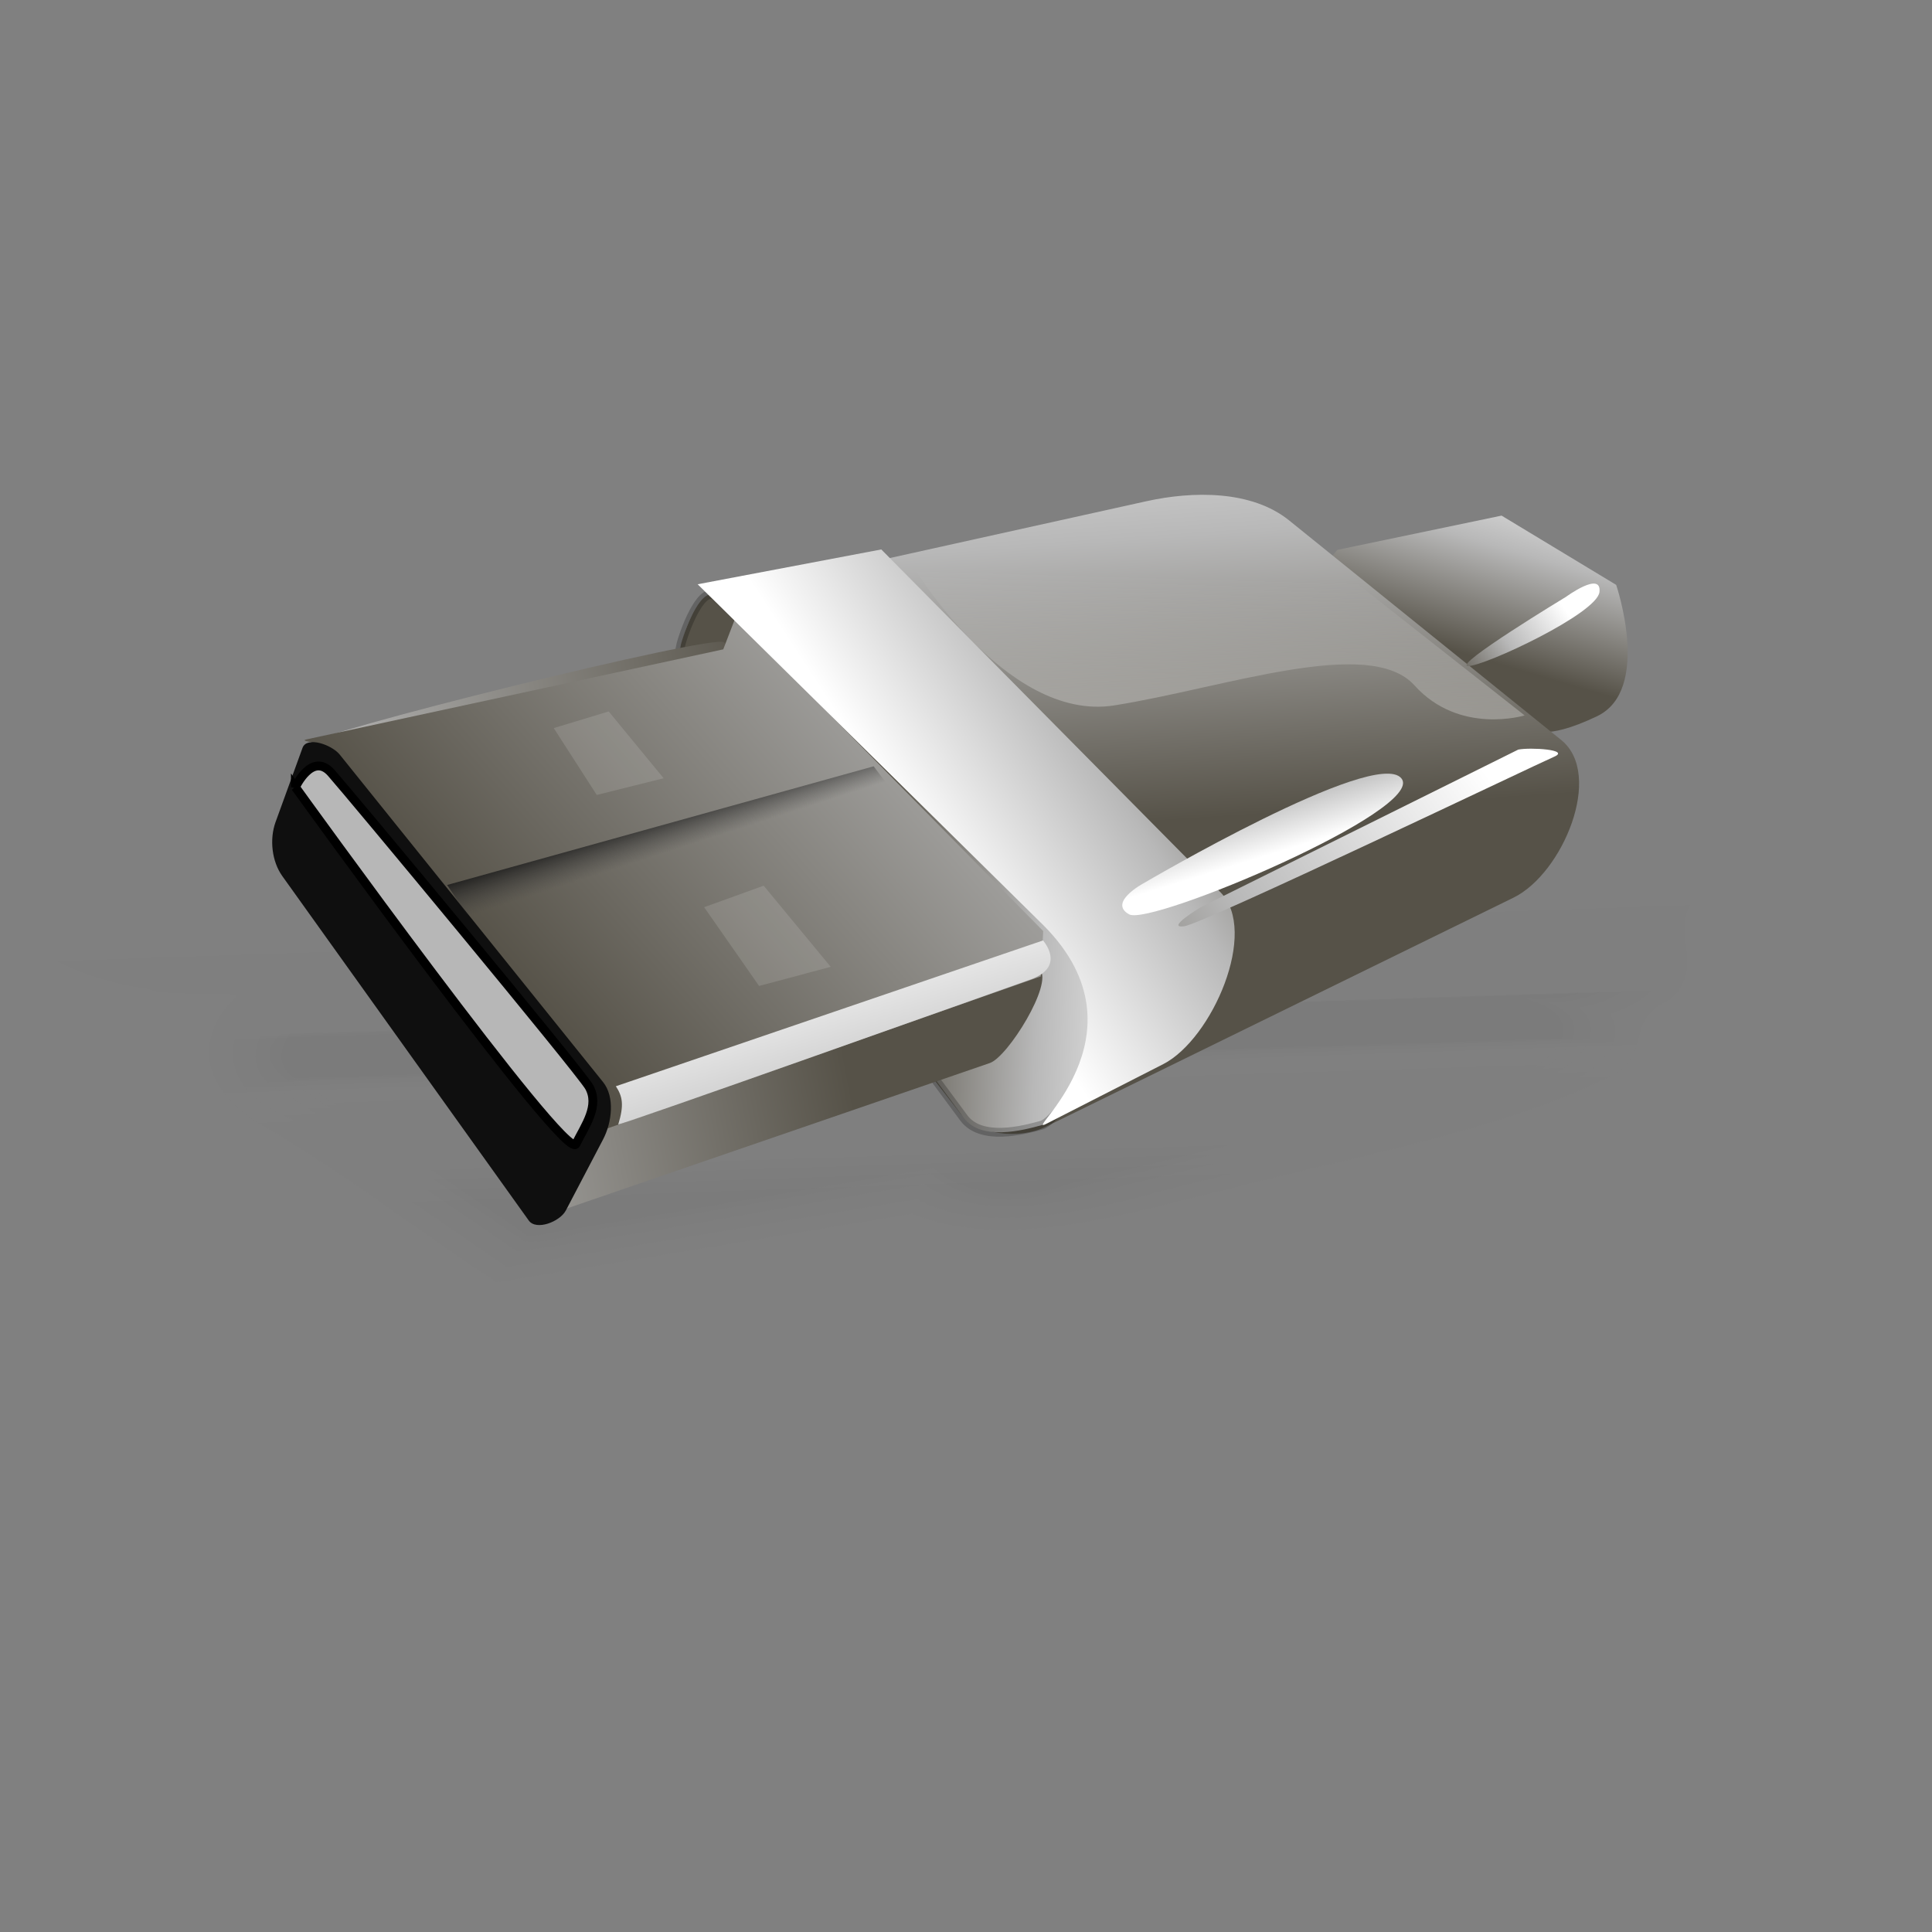 <?xml version="1.0" encoding="UTF-8"?>
<svg width="128pt" height="128pt" xmlns="http://www.w3.org/2000/svg" xmlns:xlink="http://www.w3.org/1999/xlink">
<rect width="100%" height="100%" fill="#808080" stroke="none"/>
<defs>
<linearGradient id="b">
<stop stop-color="#121212" offset="0"/>
<stop stop-color="#3f3f3f" stop-opacity="0" offset="1"/>
</linearGradient>
<linearGradient id="a">
<stop stop-color="#565248" offset="0"/>
<stop stop-color="#b8b8b8" offset=".5"/>
<stop stop-color="#fff" offset="1"/>
</linearGradient>
<linearGradient id="s" x1="304.91" x2="244.5" y1="769.98" y2="244.08" gradientTransform="scale(1.332 .751)" gradientUnits="userSpaceOnUse" xlink:href="#b"/>
<linearGradient id="r" x1="309.12" x2="246.83" y1="782.88" y2="240.66" gradientTransform="scale(1.319 .758)" gradientUnits="userSpaceOnUse" xlink:href="#b"/>
<linearGradient id="q" x1="315.45" x2="250.32" y1="802.77" y2="235.79" gradientTransform="scale(1.3 .769)" gradientUnits="userSpaceOnUse" xlink:href="#b"/>
<linearGradient id="p" x1="302.74" x2="243.35" y1="762.89" y2="245.88" gradientTransform="scale(1.339 .747)" gradientUnits="userSpaceOnUse" xlink:href="#b"/>
<linearGradient id="o" x1="321.66" x2="253.68" y1="822.92" y2="231.15" gradientTransform="scale(1.282 .78)" gradientUnits="userSpaceOnUse" xlink:href="#b"/>
<linearGradient id="n" x1="8.416" x2="21.93" y1="345.31" y2="310.05" gradientTransform="scale(1.141 .876)" gradientUnits="userSpaceOnUse" xlink:href="#a"/>
<linearGradient id="m" x1="-44.707" x2="-54.657" y1="392.46" y2="290.53" gradientTransform="scale(1.2 .833)" gradientUnits="userSpaceOnUse" xlink:href="#a"/>
<linearGradient id="l" x1="-92.296" x2="-39.656" y1="290.01" y2="292.63" gradientTransform="scale(.897 1.115)" gradientUnits="userSpaceOnUse" xlink:href="#a"/>
<linearGradient id="k" x1="-77.301" x2="-202.12" y1="417.94" y2="435.79" gradientTransform="scale(1.151 .869)" gradientUnits="userSpaceOnUse" xlink:href="#a"/>
<linearGradient id="j" x1="-122.27" x2="21.2" y1="410.59" y2="323.46" gradientTransform="scale(1.202 .832)" gradientUnits="userSpaceOnUse" xlink:href="#a"/>
<linearGradient id="i" x1="-29.34" x2="-76.779" y1="605.1" y2="538.38" gradientTransform="scale(1.537 .65)" gradientUnits="userSpaceOnUse" xlink:href="#a"/>
<linearGradient id="h" x1="-22.038" x2="-70.308" y1="299.24" y2="332.96" gradientTransform="scale(.966 1.035)" gradientUnits="userSpaceOnUse" xlink:href="#a"/>
<linearGradient id="g" x1="-71.23" x2="-65.326" y1="554.61" y2="560.91" gradientTransform="scale(1.704 .587)" gradientUnits="userSpaceOnUse" xlink:href="#b"/>
<linearGradient id="f" x1="-23.115" x2="-11.899" y1="444.44" y2="462.72" gradientTransform="scale(1.409 .71)" gradientUnits="userSpaceOnUse" xlink:href="#a"/>
<linearGradient id="e" x1="-55.5" x2="7.927" y1="495.64" y2="475.03" gradientTransform="scale(1.461 .684)" gradientUnits="userSpaceOnUse" xlink:href="#a"/>
<linearGradient id="d" x1="-.523" x2="15.628" y1="381.95" y2="374.66" gradientTransform="scale(1.27 .787)" gradientUnits="userSpaceOnUse" xlink:href="#a"/>
<linearGradient id="c" x1="56.597" x2="62.27" y1="194.81" y2="124.63" gradientTransform="scale(1.687 .593)" gradientUnits="userSpaceOnUse">
<stop stop-color="#fff" offset="0"/>
<stop stop-color="#fff" stop-opacity="0" offset="1"/>
</linearGradient>
</defs>
<g transform="translate(-1 -23)" fill-rule="evenodd">
<g transform="matrix(.961 0 0 .471 -241.66 17.038)" fill-opacity=".116" stroke-width=".609pt">
<path d="m365.5 164.09c-13.92-0.32-27.92 0.63-41.33 4.62-15.39 3.82-31.01 8.17-44.4 16.94-5.66 2.96-15.14 3.3-17.6-3.96-3.5-9.31 8-12.52 14.98-10.54 6.7 0.25 15.78 1.83 20.99-2.44-6.72-2.8-14.33-0.82-21.43-1.48-5.32 0.15-11.2-0.49-16.07 1.71-7.22 7.46-0.95 20.36 7.62 23.64 9.88 2.46 17.44-6.16 25.97-9.4 17.83-7.76 36.77-13.11 55.99-16.05 13.01-0.92 25.95 1.81 38.55 4.76 5.86-0.56 11.6 11.5 5.45 11.38-2.19-1.29-4.25-3.26-6.88-1.92-4.15 1.04-8.68 1.45-12.6 2.87-2.43-0.89-4.7-4.41-7.85-4.8-7.7-1.46-15.28 1.57-22.87 2.6-7.78 1.63-15.34 2.53-23.13 4.16-2.22 0.9-4.75-0.38-4.92 1.94-0.2 4.34-2.78 6.06-7.06 6.08-9.47 2.03-19.62 4.9-28.6 7.24 0.34 0.11-1.82 3.74-2.12 5.56-1.97 3.41-0.44 7.13 2.01 9.81 6.85 9.57 13.7 19.13 20.55 28.69 2.78 0.42 5.39-2.43 8.56-2.83 9.59-3.3 19.19-6.61 28.78-9.92 1.99 3.61 5.95 6.19 10.13 4.16 14.59-7.21 29.27-14.24 43.8-21.56 4.19-3.08 7.87-11.1 2.57-14.79 7.46 0.28 8.85-9.3 5.34-13.84 5.15-5.25 0.59-14.94-6.41-16.95-8.64-4.35-18.5-5.27-28.02-5.68z" fill="url(#s)"/>
<path d="m340.56 163.72c-17.35 3.06-34.71 7.48-50.78 14.68-6.95 3.08-14.55 9.78-22.47 6.6-5.58-2.44-5.01-10.91 1.13-12.09 10.8-1.77 23.49 3.8 32.8-4.26 0.46-1.58-7.4-2.38-10.49-2.85-9.28-0.11-18.88-1.06-27.97 0.81-9.09 2.62-8.08 15.27-2.96 21.17 4.49 7.05 14.44 8.8 21.3 4.12 10.29-5.68 20.83-10.64 32.08-14.03 19.73-6.48 41.04-12.02 61.81-7.14 5.82 1.96 12.98 1.25 17.9 5.02 3.78 4.26 1.48 6.44-2.94 3.84-6.47-0.9-13.48 5.6-19 0.1-5.12-3.96-12.01-1.38-17.88-1.11-12.15 2.66-24.56 4.15-36.7 6.98-2.82 1.54-2.54 8.2-7.77 7.03-9.92 2.52-20.43 4.65-29.81 8.25-2.73 5.4-4.79 12.74 0.36 17.42 6.95 9.69 13.94 19.35 20.86 29.05 12.71-3.44 24.91-8.56 37.44-12.62 3.53 5.98 11.79 4.73 16.62 1.13 13.44-6.76 27.38-12.95 40.26-20.59 3.43-3.35 5.96-9.16 3.24-13.64 5.93-1.81 7.11-10.03 4.22-14.81 5.67-8.31-2.81-18.78-11.55-19.94-15.76-5.88-33.25-4.67-49.7-3.12z" fill="url(#r)"/>
<path d="m353.06 160.28c-17.39 1.47-34.51 5.15-51 10.88 4.95-2.02-1.21-6.53-4.3-6.78-11.25-1.41-23.02-2.22-34.23 0.02-9.92 1.41-12.15 14.03-7.75 21.63 4.17 9.28 16.02 13.74 25.06 8.74 14.67-7.14 29.6-14.34 45.57-18.07 17.3-4.76 35.7-7.14 53.29-2.46 3.39 0.94 8.76 1.79 10.74 3.29-6.51-1.77-13.5 4.7-19.44-0.49-11.73-4.43-24.16 1.03-36 2.41-6.86 1.33-13.94 2.62-20.53 4.61-2.1 3.81-5.07 6.8-9.55 6.95-9.52 2.56-19.83 4.08-28.36 8.93-3.84 7.15-3.89 16.96 2.66 22.57 6.62 9.24 13.27 18.46 19.87 27.71 12.57-4.23 25.13-8.46 37.69-12.69 6.24 6.98 16.23 2.04 22.84-1.72 12.86-6.66 26.82-11.97 38.13-21.07 2.63-3.29 4.07-7.84 2.72-11.96 5.22-3.2 6.12-10.55 3.97-15.87 5.26-10.66-5.31-22.28-15.95-23.08-11.44-3.65-23.52-3.88-35.43-3.55zm-78.9 14.81c6.2 0.22 12.48 0.8 18.65-0.15-7.67 2.11-14.2 8.5-22.43 8.12-6.02-0.32-5.12-8.2 0.49-8.2 1.09 0.05 2.19 0.16 3.29 0.23z" fill="url(#q)"/>
<path d="m355.12 164.94c-19.72 0.59-38.97 6.05-57.42 12.7-10.16 2.69-18.47 12.87-29.69 10.26-7.97-1.28-10.17-14.26-1.81-16.75 9.58-3.71 20.44 2.51 29.92-2.12-9-2.09-18.44-0.44-27.62-0.91-5.02-0.3-10.39 2.38-10.11 8.1-0.59 9.56 9.59 19.55 19.12 14.8 8.91-4.31 17.36-9.8 27-12.77 15.53-5.65 31.69-10.28 48.15-11.95 13.32-0.49 26.65 2.37 39.38 5.65 3.67 1.98 7.74 8.05 4.18 11.61-3.79 1.3-6.98-3.63-11.11-0.91-4.71 0.11-10.2 4.65-13.95 0.08-7.49-5.9-17.65-1.1-26.04-0.07-9.34 1.69-18.68 3.43-28.03 4.96-0.31 4.26-3.61 7.78-8.09 7.38-9.4 2.25-18.77 4.59-28.09 7.12-2.01 4.54-4.54 10.22-0.07 14.22 6.76 9.43 13.52 18.86 20.28 28.28 12.3-4.16 24.83-8.61 37.26-12.84 2.21 4.94 8.26 6.34 12.45 2.94 13.7-6.95 27.85-13.28 41.26-20.62 4.28-3.4 6.36-10.91 0.72-14.13 6.86 1.08 10.4-7.32 6.66-12.4 0.37-3.03 3.47-7.39 0.64-11.03-4.16-7.31-13.71-8.53-21.17-10.39-7.88-1.27-15.85-1.35-23.82-1.21z" fill="url(#p)"/>
<path d="m340.81 159.28c-11.92 1.89-23.68 4.64-35.22 8.19-4.2-7.83-14.59-5.8-22-6.51-9.17 0.05-19.82-1.11-27.42 4.86-10.15 9.9-2.9 28.59 9.89 32.3 2.2 1.65 7.73 0.23 8.19 1.38-4.14 7.96-3.21 18.2 2.97 24.91 7.5 9.16 13.88 19.2 20.94 28.71 12.73-4.27 25.45-8.56 38.18-12.84 8.46 6.84 19.23 0.31 27.33-3.77 12.81-6.79 27.32-11.86 37.42-22.59 3.14-4.18 0.81-10.17 4.86-13.71 3.4-5.77 0.16-12.46 2.11-18.49 0.17-11.77-11.22-20.42-22.28-21.01-14.58-3.5-30.17-3.58-44.97-1.43zm-61.5 18.5c1.79-0.24-5.28 3.44-7.25 2.62-7.44-2.49 3.58-3.94 6.47-2.67l0.78 0.05zm30.38 8.34c-4.42 2.72-9.48 3.79-14.5 4.76 5.28-2.3 10.65-4.4 15.97-6.63-0.49 0.63-0.98 1.25-1.47 1.87z" fill="url(#o)"/>
</g>
<path transform="matrix(.586 0 0 .586 127.95 -95.55)" d="m-15.054 285.2 24.771-5.17 17.275 10.44s5.398 15.84-2.879 19.8c-8.278 3.95-9.717 1.79-9.717 1.79l-11.517 4.68-21.953-26.63 4.02-4.91z" fill="url(#n)" stroke-width="1pt"/>
<path transform="matrix(.586 0 0 .586 127.95 -95.55)" d="m-117.32 311.71 45.342 58.3c2.688 3.45 9.024 4.08 12.956 2.16l70.539-34.55c7.429-3.64 13.636-18.56 7.197-23.76l-41.027-33.11c-5.651-4.56-14.504-4.45-21.594-2.87l-65.123 14.42c-3.41 0.75-4.49 5.6-5.42 8.97l-2.87 10.44z" fill="url(#m)" stroke-width="1pt"/>
<path transform="matrix(.586 0 0 .586 127.95 -95.55)" d="m-116.19 310.22 44.838 60.6c2.605 3.52 8.908 1.89 11.787 1.08 2.969-0.9 16.627-19.93 0.78-31.27l-49.915-48.34c-1.98-1.93-4.5 4.27-5.28 7.1l-2.21 10.83z" fill="url(#l)" stroke="#000" stroke-opacity=".223" stroke-width="1pt"/>
<path transform="matrix(.586 0 0 .586 127.95 -95.55)" d="m-130.97 384.4 63.544-21.85c2.727-0.93 9.56-11.97 7.558-14.05l-47.622-49.37c-1.31-1.36-62.53 13.76-63.18 15.54l-4.07 11.2c-0.93 2.57-0.57 5.92 1.02 8.14l37.15 51.92c1.13 1.57 3.77-0.9 5.6-1.53z" fill="url(#k)" stroke-width="1pt"/>
<path transform="matrix(.586 0 0 .586 127.95 -95.55)" d="m-170.42 313.76 62.81-13.57 1.8-4.68 46.428 47.15-0.36 6.83-65.738 23.06-0.87-6.69-39.75-50.3c-0.97-1.23-5.85-1.47-4.32-1.8z" fill="url(#j)" stroke-width="1pt"/>
<path transform="matrix(.586 0 0 .586 127.95 -95.55)" d="m-131.33 384.76 5.6-10.69c1.34-2.55 1.81-6.4 0-8.65l-39.7-49.37c-1.19-1.48-4.95-2.8-5.6-1.02l-4.07 11.2c-0.93 2.57-0.57 5.92 1.02 8.14l37.15 51.92c1.13 1.57 4.71 0.18 5.6-1.53z" fill="#0f0f0f" stroke-width="1pt"/>
<path transform="matrix(.586 0 0 .586 127.95 -95.55)" d="m-123.8 366.05 64.4-21.98c0.509 0.64 3.141 4.09-1.898 5.89-5.038 1.79-61.002 21.72-62.142 21.85 0.9-2.94 0.65-4.22-0.36-5.76z" fill="url(#i)" stroke-width="1pt"/>
<path transform="matrix(.586 0 0 .586 127.95 -95.55)" d="m-110.49 339.06 8.28 11.87 10.798-2.88-10.108-12.23-8.97 3.24z" fill="#fff" fill-opacity=".126" stroke-linecap="round" stroke-linejoin="round" stroke-opacity=".223" stroke-width="3.5"/>
<path transform="matrix(.586 0 0 .586 127.95 -95.55)" d="m-126.68 322.14 10.08-2.52-8.28-10.07-8.28 2.51 6.48 10.08z" fill="#fff" fill-opacity=".126" stroke-linecap="round" stroke-linejoin="round" stroke-opacity=".223" stroke-width="3.5"/>
<path transform="matrix(.586 0 0 .586 127.95 -95.55)" d="m-59.288 341.84c16.459 16.59-3.54 31.87 0.36 29.88l17.635-9c7.369-3.76 14.456-20.03 8.637-25.91l-51.13-51.68-27.684 5.25 52.182 51.46z" fill="url(#h)" stroke-width="1pt"/>
<path transform="matrix(.586 0 0 .586 127.95 -95.55)" d="m-149.23 335.71 3.34 5 63.115-20.01-2.159-2.88-64.296 17.89z" fill="url(#g)" stroke-width="1pt"/>
<path transform="matrix(.586 0 0 .586 127.95 -95.55)" d="m-44.267 335.46s34.91-20.52 38.869-15.84c3.958 4.68-37.789 22.32-41.028 20.52s2.159-4.68 2.159-4.68z" fill="url(#f)" stroke-width="1pt"/>
<path transform="matrix(.586 0 0 .586 127.95 -95.55)" d="m12.236 315.3c1.8-0.36 7.918 0 5.399 1.08-2.52 1.08-52.904 25.2-55.784 25.56-2.879 0.36 2.52-2.88 2.52-2.88l47.865-23.76z" fill="url(#e)" stroke-width="1pt"/>
<path transform="matrix(.586 0 0 .586 127.95 -95.55)" d="m19.434 292.27s5.399-3.96 5.039-0.72-17.275 11.16-19.794 11.16c-2.52 0 14.755-10.44 14.755-10.44z" fill="url(#d)" stroke-width="1pt"/>
<path transform="matrix(.586 0 0 .586 28.993 30.828)" d="m-3.239 105.3s2.519-5.402 5.398-2.16c2.879 3.24 37.249 44.62 38.869 47.32 1.619 2.88-0.54 5.76-1.98 8.64-1.439 2.88-42.287-53.8-42.287-53.8z" fill="#b7b7b7" stroke="#000" stroke-width="1pt"/>
<path d="m81.317 72.496s8.397 14.363 18.12 12.816 22.543-6.187 26.513-1.768c3.98 4.419 9.73 2.652 9.73 2.652l-20.78-16.352c-3.61-2.848-9.2-2.767-13.7-1.768l-19.883 4.42z" fill="url(#c)"/>
</g>
<path d="m28.386-29.177h1.137v4.963c0 0.863-0.098 1.549-0.293 2.057-0.195 0.507-0.548 0.92-1.057 1.239-0.51 0.318-1.179 0.477-2.007 0.477-0.805 0-1.463-0.138-1.975-0.416-0.512-0.277-0.877-0.678-1.096-1.204-0.218-0.525-0.328-1.243-0.328-2.153v-4.963h1.137v4.957c0 0.746 0.069 1.296 0.208 1.65 0.139 0.353 0.377 0.625 0.715 0.817 0.338 0.191 0.751 0.287 1.239 0.287 0.836 0 1.432-0.189 1.787-0.568 0.356-0.379 0.533-1.108 0.533-2.186v-4.957zm2.649 5.83 1.072-0.094c0.051 0.43 0.169 0.783 0.355 1.058 0.185 0.275 0.473 0.498 0.864 0.668 0.39 0.17 0.83 0.255 1.318 0.255 0.434 0 0.817-0.065 1.149-0.193 0.332-0.129 0.579-0.306 0.741-0.531 0.162-0.224 0.243-0.469 0.243-0.735 0-0.27-0.078-0.505-0.234-0.706-0.157-0.201-0.414-0.37-0.774-0.507-0.23-0.09-0.74-0.229-1.529-0.419-0.789-0.189-1.342-0.368-1.658-0.536-0.41-0.215-0.716-0.482-0.917-0.8s-0.302-0.675-0.302-1.069c0-0.434 0.123-0.839 0.369-1.216s0.606-0.663 1.078-0.858c0.473-0.196 0.998-0.293 1.576-0.293 0.637 0 1.199 0.102 1.685 0.307s0.86 0.507 1.122 0.905c0.262 0.399 0.402 0.85 0.422 1.354l-1.09 0.082c-0.059-0.543-0.257-0.953-0.595-1.23-0.338-0.278-0.837-0.416-1.497-0.416-0.687 0-1.188 0.126-1.503 0.377-0.314 0.252-0.471 0.556-0.471 0.912 0 0.308 0.111 0.562 0.334 0.761 0.218 0.2 0.79 0.404 1.713 0.613 0.924 0.209 1.558 0.391 1.902 0.547 0.5 0.231 0.869 0.523 1.107 0.876 0.239 0.354 0.358 0.761 0.358 1.222 0 0.457-0.131 0.888-0.393 1.292s-0.638 0.719-1.128 0.943c-0.49 0.225-1.042 0.337-1.655 0.337-0.777 0-1.429-0.113-1.954-0.339-0.526-0.227-0.938-0.568-1.237-1.023-0.298-0.455-0.456-0.97-0.471-1.544zm8.355 2.76v-8.59h3.223c0.656 0 1.183 0.087 1.579 0.261 0.397 0.174 0.707 0.441 0.932 0.803 0.224 0.361 0.337 0.739 0.337 1.133 0 0.368-0.1 0.713-0.299 1.037-0.199 0.325-0.5 0.586-0.903 0.786 0.52 0.152 0.919 0.412 1.199 0.779 0.279 0.367 0.419 0.801 0.419 1.301 0 0.402-0.085 0.776-0.255 1.122-0.17 0.345-0.38 0.612-0.63 0.8-0.25 0.187-0.564 0.329-0.941 0.424-0.377 0.096-0.838 0.144-1.385 0.144h-3.276zm1.137-4.981h1.857c0.504 0 0.866-0.033 1.084-0.099 0.289-0.086 0.507-0.229 0.654-0.428 0.146-0.199 0.219-0.449 0.219-0.75 0-0.285-0.068-0.536-0.205-0.753-0.136-0.217-0.332-0.365-0.586-0.445-0.253-0.08-0.689-0.12-1.306-0.12h-1.717v2.595zm0 3.967h2.139c0.367 0 0.625-0.013 0.773-0.041 0.262-0.047 0.481-0.125 0.656-0.234 0.176-0.11 0.321-0.269 0.434-0.478s0.17-0.45 0.17-0.723c0-0.321-0.082-0.599-0.246-0.835-0.164-0.237-0.392-0.403-0.683-0.498-0.291-0.096-0.71-0.144-1.257-0.144h-1.986v2.953z"/>
<path transform="scale(.247)" d="m155.16-61.982 1.13 0.287c-0.23 0.934-0.66 1.645-1.28 2.136-0.62 0.49-1.38 0.735-2.27 0.735-0.93 0-1.68-0.188-2.26-0.565s-1.02-0.923-1.33-1.638c-0.3-0.715-0.45-1.482-0.45-2.303 0-0.894 0.17-1.675 0.51-2.341 0.35-0.666 0.83-1.171 1.46-1.517s1.33-0.519 2.09-0.519c0.85 0 1.58 0.219 2.16 0.657 0.59 0.437 1 1.052 1.23 1.845l-1.12 0.264c-0.2-0.625-0.49-1.08-0.87-1.365-0.38-0.286-0.85-0.428-1.43-0.428-0.66 0-1.21 0.158-1.65 0.475-0.45 0.316-0.76 0.741-0.94 1.274s-0.27 1.083-0.27 1.649c0 0.731 0.11 1.369 0.32 1.913 0.21 0.545 0.55 0.953 1 1.222 0.44 0.27 0.93 0.404 1.45 0.404 0.64 0 1.18-0.183 1.62-0.55 0.44-0.368 0.74-0.912 0.9-1.635zm2.39 3.012v-6.223h0.95v0.943c0.25-0.441 0.47-0.732 0.67-0.873 0.21-0.14 0.44-0.211 0.68-0.211 0.36 0 0.72 0.114 1.09 0.34l-0.37 0.979c-0.26-0.153-0.51-0.229-0.77-0.229-0.23 0-0.44 0.069-0.62 0.208-0.19 0.139-0.32 0.331-0.4 0.577-0.11 0.375-0.17 0.785-0.17 1.231v3.258h-1.06zm8.28-2.004 1.09 0.134c-0.17 0.637-0.49 1.131-0.95 1.483-0.47 0.351-1.06 0.527-1.78 0.527-0.91 0-1.63-0.28-2.17-0.841-0.53-0.56-0.8-1.346-0.8-2.358 0-1.047 0.27-1.859 0.81-2.438 0.54-0.578 1.24-0.867 2.1-0.867 0.83 0 1.51 0.284 2.04 0.85 0.52 0.566 0.79 1.363 0.79 2.391 0 0.062 0 0.156-0.01 0.281h-4.64c0.04 0.683 0.23 1.207 0.58 1.57s0.78 0.545 1.3 0.545c0.39 0 0.72-0.102 0.99-0.305 0.28-0.203 0.49-0.527 0.65-0.972zm-3.46-1.705h3.48c-0.05-0.524-0.18-0.916-0.4-1.178-0.34-0.406-0.77-0.61-1.31-0.61-0.48 0-0.89 0.163-1.22 0.487s-0.51 0.758-0.55 1.301zm9.94 2.941c-0.39 0.332-0.76 0.566-1.12 0.703-0.37 0.137-0.75 0.205-1.17 0.205-0.68 0-1.21-0.167-1.57-0.501-0.37-0.334-0.55-0.761-0.55-1.28 0-0.305 0.07-0.583 0.2-0.835 0.14-0.252 0.32-0.454 0.55-0.606 0.22-0.153 0.48-0.268 0.76-0.346 0.2-0.055 0.52-0.108 0.94-0.158 0.85-0.102 1.47-0.223 1.88-0.364v-0.275c0-0.43-0.1-0.732-0.3-0.908-0.27-0.239-0.67-0.358-1.2-0.358-0.49 0-0.86 0.087-1.1 0.261-0.23 0.174-0.41 0.482-0.52 0.923l-1.03-0.141c0.09-0.441 0.25-0.798 0.46-1.069 0.22-0.272 0.53-0.48 0.93-0.627 0.41-0.146 0.88-0.22 1.41-0.22 0.54 0 0.97 0.063 1.3 0.188s0.58 0.282 0.73 0.471c0.16 0.19 0.27 0.429 0.33 0.718 0.03 0.18 0.05 0.504 0.05 0.973v1.406c0 0.981 0.03 1.601 0.07 1.861 0.04 0.259 0.13 0.508 0.27 0.747h-1.11c-0.1-0.219-0.17-0.475-0.21-0.768zm-0.08-2.355c-0.39 0.156-0.96 0.289-1.73 0.398-0.43 0.062-0.74 0.133-0.92 0.211s-0.31 0.192-0.41 0.343c-0.1 0.15-0.15 0.317-0.15 0.501 0 0.281 0.11 0.515 0.32 0.703 0.21 0.187 0.52 0.281 0.93 0.281s0.77-0.089 1.09-0.267c0.32-0.177 0.55-0.42 0.7-0.729 0.11-0.238 0.17-0.59 0.17-1.055v-0.386zm5.01 2.179 0.15 0.932c-0.3 0.062-0.56 0.094-0.8 0.094-0.38 0-0.68-0.061-0.89-0.182s-0.36-0.28-0.44-0.478c-0.09-0.197-0.13-0.612-0.13-1.245v-3.58h-0.78v-0.82h0.78v-1.541l1.05-0.633v2.174h1.06v0.82h-1.06v3.639c0 0.301 0.01 0.494 0.05 0.58s0.1 0.154 0.18 0.205c0.09 0.051 0.21 0.076 0.36 0.076 0.12 0 0.27-0.013 0.47-0.041zm5.28-1.06 1.09 0.134c-0.17 0.637-0.49 1.131-0.95 1.483-0.47 0.351-1.06 0.527-1.79 0.527-0.91 0-1.63-0.28-2.16-0.841-0.53-0.56-0.8-1.346-0.8-2.358 0-1.047 0.27-1.859 0.81-2.438 0.54-0.578 1.24-0.867 2.1-0.867 0.83 0 1.51 0.284 2.04 0.85 0.52 0.566 0.79 1.363 0.79 2.391 0 0.062-0.01 0.156-0.01 0.281h-4.64c0.04 0.683 0.23 1.207 0.58 1.57s0.78 0.545 1.3 0.545c0.39 0 0.72-0.102 0.99-0.305s0.49-0.527 0.65-0.972zm-3.46-1.705h3.47c-0.04-0.524-0.18-0.916-0.4-1.178-0.33-0.406-0.77-0.61-1.3-0.61-0.49 0-0.89 0.163-1.22 0.487s-0.52 0.758-0.55 1.301zm9.92 3.709v-0.786c-0.4 0.618-0.98 0.926-1.74 0.926-0.5 0-0.95-0.137-1.37-0.41s-0.74-0.655-0.97-1.145c-0.23-0.491-0.34-1.054-0.34-1.691 0-0.621 0.1-1.184 0.31-1.69s0.52-0.894 0.93-1.163c0.42-0.27 0.88-0.405 1.39-0.405 0.38 0 0.71 0.079 1 0.238 0.3 0.158 0.53 0.364 0.72 0.618v-3.082h1.05v8.59h-0.98zm-3.34-3.106c0 0.797 0.17 1.393 0.51 1.787 0.33 0.395 0.73 0.592 1.19 0.592s0.85-0.188 1.17-0.565 0.49-0.953 0.49-1.726c0-0.852-0.17-1.477-0.5-1.875-0.32-0.398-0.73-0.598-1.21-0.598-0.47 0-0.86 0.192-1.17 0.575-0.32 0.382-0.48 0.986-0.48 1.81zm10.28 3.106h-0.98v-8.59h1.06v3.064c0.44-0.558 1.01-0.838 1.7-0.838 0.39 0 0.75 0.077 1.09 0.232 0.34 0.154 0.62 0.371 0.84 0.65s0.4 0.616 0.52 1.011c0.13 0.394 0.19 0.816 0.19 1.266 0 1.066-0.26 1.89-0.79 2.472s-1.16 0.873-1.9 0.873c-0.73 0-1.31-0.306-1.73-0.92v0.78zm-0.01-3.159c0 0.746 0.1 1.286 0.3 1.618 0.34 0.543 0.79 0.814 1.35 0.814 0.46 0 0.86-0.2 1.2-0.601 0.33-0.4 0.5-0.997 0.5-1.79 0-0.812-0.16-1.412-0.48-1.798-0.32-0.387-0.71-0.581-1.17-0.581s-0.86 0.201-1.2 0.601c-0.33 0.4-0.5 0.98-0.5 1.737zm5.67 5.555-0.12-0.99c0.23 0.062 0.44 0.094 0.61 0.094 0.23 0 0.42-0.039 0.56-0.118 0.14-0.078 0.26-0.187 0.35-0.328 0.06-0.105 0.17-0.367 0.32-0.785 0.02-0.058 0.05-0.144 0.09-0.258l-2.36-6.234h1.14l1.29 3.603c0.17 0.457 0.32 0.938 0.45 1.442 0.12-0.485 0.27-0.957 0.44-1.418l1.33-3.627h1.05l-2.37 6.328c-0.25 0.684-0.45 1.154-0.59 1.412-0.18 0.348-0.4 0.603-0.64 0.765s-0.53 0.243-0.87 0.243c-0.2 0-0.43-0.043-0.68-0.129zm8.57-2.396 3.3-8.59h1.22l3.52 8.59h-1.3l-1-2.602h-3.59l-0.94 2.602h-1.21zm2.48-3.528h2.91l-0.9-2.379c-0.27-0.722-0.47-1.316-0.61-1.781-0.11 0.551-0.26 1.098-0.46 1.641l-0.94 2.519zm6.34 3.528v-6.223h0.95v0.885c0.46-0.684 1.12-1.026 1.98-1.026 0.38 0 0.72 0.068 1.04 0.202 0.31 0.135 0.55 0.312 0.7 0.531 0.16 0.218 0.27 0.478 0.33 0.779 0.04 0.195 0.06 0.537 0.06 1.025v3.827h-1.06v-3.786c0-0.429-0.04-0.751-0.12-0.963-0.08-0.213-0.23-0.383-0.44-0.51-0.2-0.127-0.45-0.191-0.73-0.191-0.45 0-0.84 0.143-1.16 0.428-0.33 0.285-0.49 0.826-0.49 1.623v3.399h-1.06zm10.72 0v-0.786c-0.4 0.618-0.98 0.926-1.74 0.926-0.5 0-0.95-0.137-1.37-0.41s-0.74-0.655-0.97-1.145c-0.22-0.491-0.34-1.054-0.34-1.691 0-0.621 0.1-1.184 0.31-1.69s0.52-0.894 0.93-1.163c0.42-0.27 0.88-0.405 1.39-0.405 0.38 0 0.71 0.079 1 0.238 0.3 0.158 0.54 0.364 0.72 0.618v-3.082h1.05v8.59h-0.98zm-3.33-3.106c0 0.797 0.16 1.393 0.5 1.787 0.33 0.395 0.73 0.592 1.19 0.592s0.85-0.188 1.17-0.565c0.33-0.377 0.49-0.953 0.49-1.726 0-0.852-0.17-1.477-0.5-1.875-0.32-0.398-0.73-0.598-1.21-0.598-0.47 0-0.86 0.192-1.17 0.575-0.32 0.382-0.47 0.986-0.47 1.81zm5.96 3.106v-6.223h0.95v0.943c0.24-0.441 0.46-0.732 0.67-0.873 0.21-0.14 0.43-0.211 0.68-0.211 0.35 0 0.71 0.114 1.08 0.34l-0.36 0.979c-0.26-0.153-0.52-0.229-0.78-0.229-0.23 0-0.43 0.069-0.62 0.208-0.18 0.139-0.31 0.331-0.39 0.577-0.12 0.375-0.18 0.785-0.18 1.231v3.258h-1.05zm8.28-2.004 1.09 0.134c-0.17 0.637-0.49 1.131-0.96 1.483-0.46 0.351-1.05 0.527-1.78 0.527-0.91 0-1.63-0.28-2.16-0.841-0.54-0.56-0.8-1.346-0.8-2.358 0-1.047 0.27-1.859 0.81-2.438 0.54-0.578 1.23-0.867 2.09-0.867 0.84 0 1.52 0.284 2.04 0.85 0.53 0.566 0.79 1.363 0.79 2.391v0.281h-4.64c0.04 0.683 0.23 1.207 0.58 1.57s0.78 0.545 1.3 0.545c0.39 0 0.72-0.102 0.99-0.305s0.49-0.527 0.65-0.972zm-3.46-1.705h3.47c-0.05-0.524-0.18-0.916-0.4-1.178-0.33-0.406-0.77-0.61-1.3-0.61-0.49 0-0.9 0.163-1.23 0.487s-0.51 0.758-0.54 1.301zm7.03 3.709-1.91-6.223h1.09l0.99 3.592 0.37 1.336c0.02-0.067 0.13-0.494 0.32-1.284l0.99-3.644h1.09l0.93 3.609 0.31 1.19 0.36-1.201 1.06-3.598h1.03l-1.94 6.223h-1.1l-0.99-3.727-0.24-1.061-1.26 4.788h-1.1zm11.04 0v-8.59h5.8v1.013h-4.66v2.661h4.03v1.013h-4.03v3.903h-1.14zm7.15-7.377v-1.213h1.06v1.213h-1.06zm0 7.377v-6.223h1.06v6.223h-1.06zm4.97-0.944 0.15 0.932c-0.29 0.062-0.56 0.094-0.79 0.094-0.39 0-0.68-0.061-0.9-0.182-0.21-0.121-0.35-0.28-0.44-0.478-0.09-0.197-0.13-0.612-0.13-1.245v-3.58h-0.77v-0.82h0.77v-1.541l1.05-0.633v2.174h1.06v0.82h-1.06v3.639c0 0.301 0.02 0.494 0.05 0.58 0.04 0.086 0.1 0.154 0.19 0.205 0.08 0.051 0.2 0.076 0.36 0.076 0.11 0 0.27-0.013 0.46-0.041zm0.47 0.944v-0.856l3.96-4.547c-0.45 0.024-0.85 0.035-1.19 0.035h-2.54v-0.855h5.09v0.697l-3.37 3.949-0.65 0.721c0.47-0.035 0.92-0.053 1.33-0.053h2.88v0.909h-5.51zm6.13-1.858 1.05-0.164c0.05 0.418 0.22 0.738 0.49 0.961 0.26 0.223 0.64 0.334 1.12 0.334s0.84-0.099 1.08-0.296c0.23-0.197 0.35-0.429 0.35-0.694 0-0.238-0.11-0.426-0.31-0.563-0.15-0.093-0.51-0.213-1.08-0.357-0.77-0.195-1.31-0.364-1.61-0.507s-0.53-0.34-0.68-0.592-0.23-0.53-0.23-0.835c0-0.277 0.06-0.534 0.19-0.77 0.13-0.237 0.3-0.433 0.52-0.589 0.16-0.121 0.39-0.224 0.67-0.308s0.59-0.126 0.91-0.126c0.49 0 0.92 0.071 1.29 0.211 0.37 0.141 0.64 0.331 0.81 0.572 0.18 0.24 0.3 0.561 0.37 0.963l-1.03 0.141c-0.05-0.32-0.19-0.57-0.41-0.75-0.23-0.18-0.54-0.27-0.95-0.27-0.49 0-0.83 0.081-1.04 0.241s-0.31 0.347-0.31 0.562c0 0.137 0.04 0.26 0.13 0.369 0.08 0.114 0.22 0.207 0.4 0.282 0.11 0.039 0.42 0.129 0.93 0.269 0.75 0.199 1.27 0.362 1.56 0.489 0.3 0.127 0.53 0.312 0.7 0.554s0.25 0.543 0.25 0.902c0 0.352-0.1 0.683-0.31 0.994-0.2 0.31-0.5 0.55-0.88 0.72-0.39 0.17-0.83 0.255-1.32 0.255-0.81 0-1.42-0.168-1.85-0.504-0.42-0.336-0.69-0.834-0.81-1.494zm6.43-5.519v-1.213h1.06v1.213h-1.06zm0 7.377v-6.223h1.06v6.223h-1.06zm2.67 0v-6.223h0.94v0.873c0.2-0.305 0.46-0.55 0.78-0.735 0.32-0.186 0.69-0.279 1.11-0.279 0.46 0 0.84 0.096 1.13 0.287 0.3 0.192 0.5 0.459 0.62 0.803 0.5-0.726 1.14-1.09 1.93-1.09 0.61 0 1.09 0.171 1.42 0.513s0.5 0.868 0.5 1.579v4.272h-1.05v-3.92c0-0.422-0.03-0.726-0.1-0.911-0.07-0.186-0.2-0.335-0.37-0.449-0.18-0.113-0.4-0.17-0.64-0.17-0.44 0-0.8 0.146-1.09 0.437s-0.43 0.757-0.43 1.397v3.616h-1.06v-4.043c0-0.469-0.08-0.821-0.25-1.055-0.18-0.234-0.46-0.352-0.85-0.352-0.29 0-0.57 0.078-0.82 0.235-0.25 0.156-0.44 0.385-0.55 0.685-0.11 0.301-0.17 0.735-0.17 1.301v3.229h-1.05zm9.61-3.112c0-1.152 0.32-2.006 0.96-2.56 0.54-0.461 1.19-0.692 1.96-0.692 0.86 0 1.55 0.281 2.1 0.841 0.54 0.561 0.81 1.335 0.81 2.323 0 0.801-0.12 1.431-0.36 1.89s-0.59 0.815-1.05 1.069-0.96 0.381-1.5 0.381c-0.87 0-1.58-0.279-2.11-0.838-0.54-0.558-0.81-1.363-0.81-2.414zm1.09 0c0 0.797 0.17 1.394 0.52 1.79 0.35 0.397 0.78 0.595 1.31 0.595 0.52 0 0.96-0.199 1.31-0.598 0.34-0.398 0.52-1.005 0.52-1.822 0-0.769-0.18-1.352-0.53-1.749-0.35-0.396-0.78-0.595-1.3-0.595-0.53 0-0.96 0.198-1.31 0.592-0.35 0.395-0.52 0.99-0.52 1.787zm5.98 3.112v-6.223h0.95v0.885c0.46-0.684 1.12-1.026 1.98-1.026 0.38 0 0.72 0.068 1.04 0.202 0.31 0.135 0.55 0.312 0.7 0.531 0.16 0.218 0.27 0.478 0.33 0.779 0.04 0.195 0.06 0.537 0.06 1.025v3.827h-1.05v-3.786c0-0.429-0.04-0.751-0.13-0.963-0.08-0.213-0.22-0.383-0.43-0.51s-0.46-0.191-0.74-0.191c-0.45 0-0.84 0.143-1.16 0.428-0.33 0.285-0.49 0.826-0.49 1.623v3.399h-1.06z"/>
</svg>
